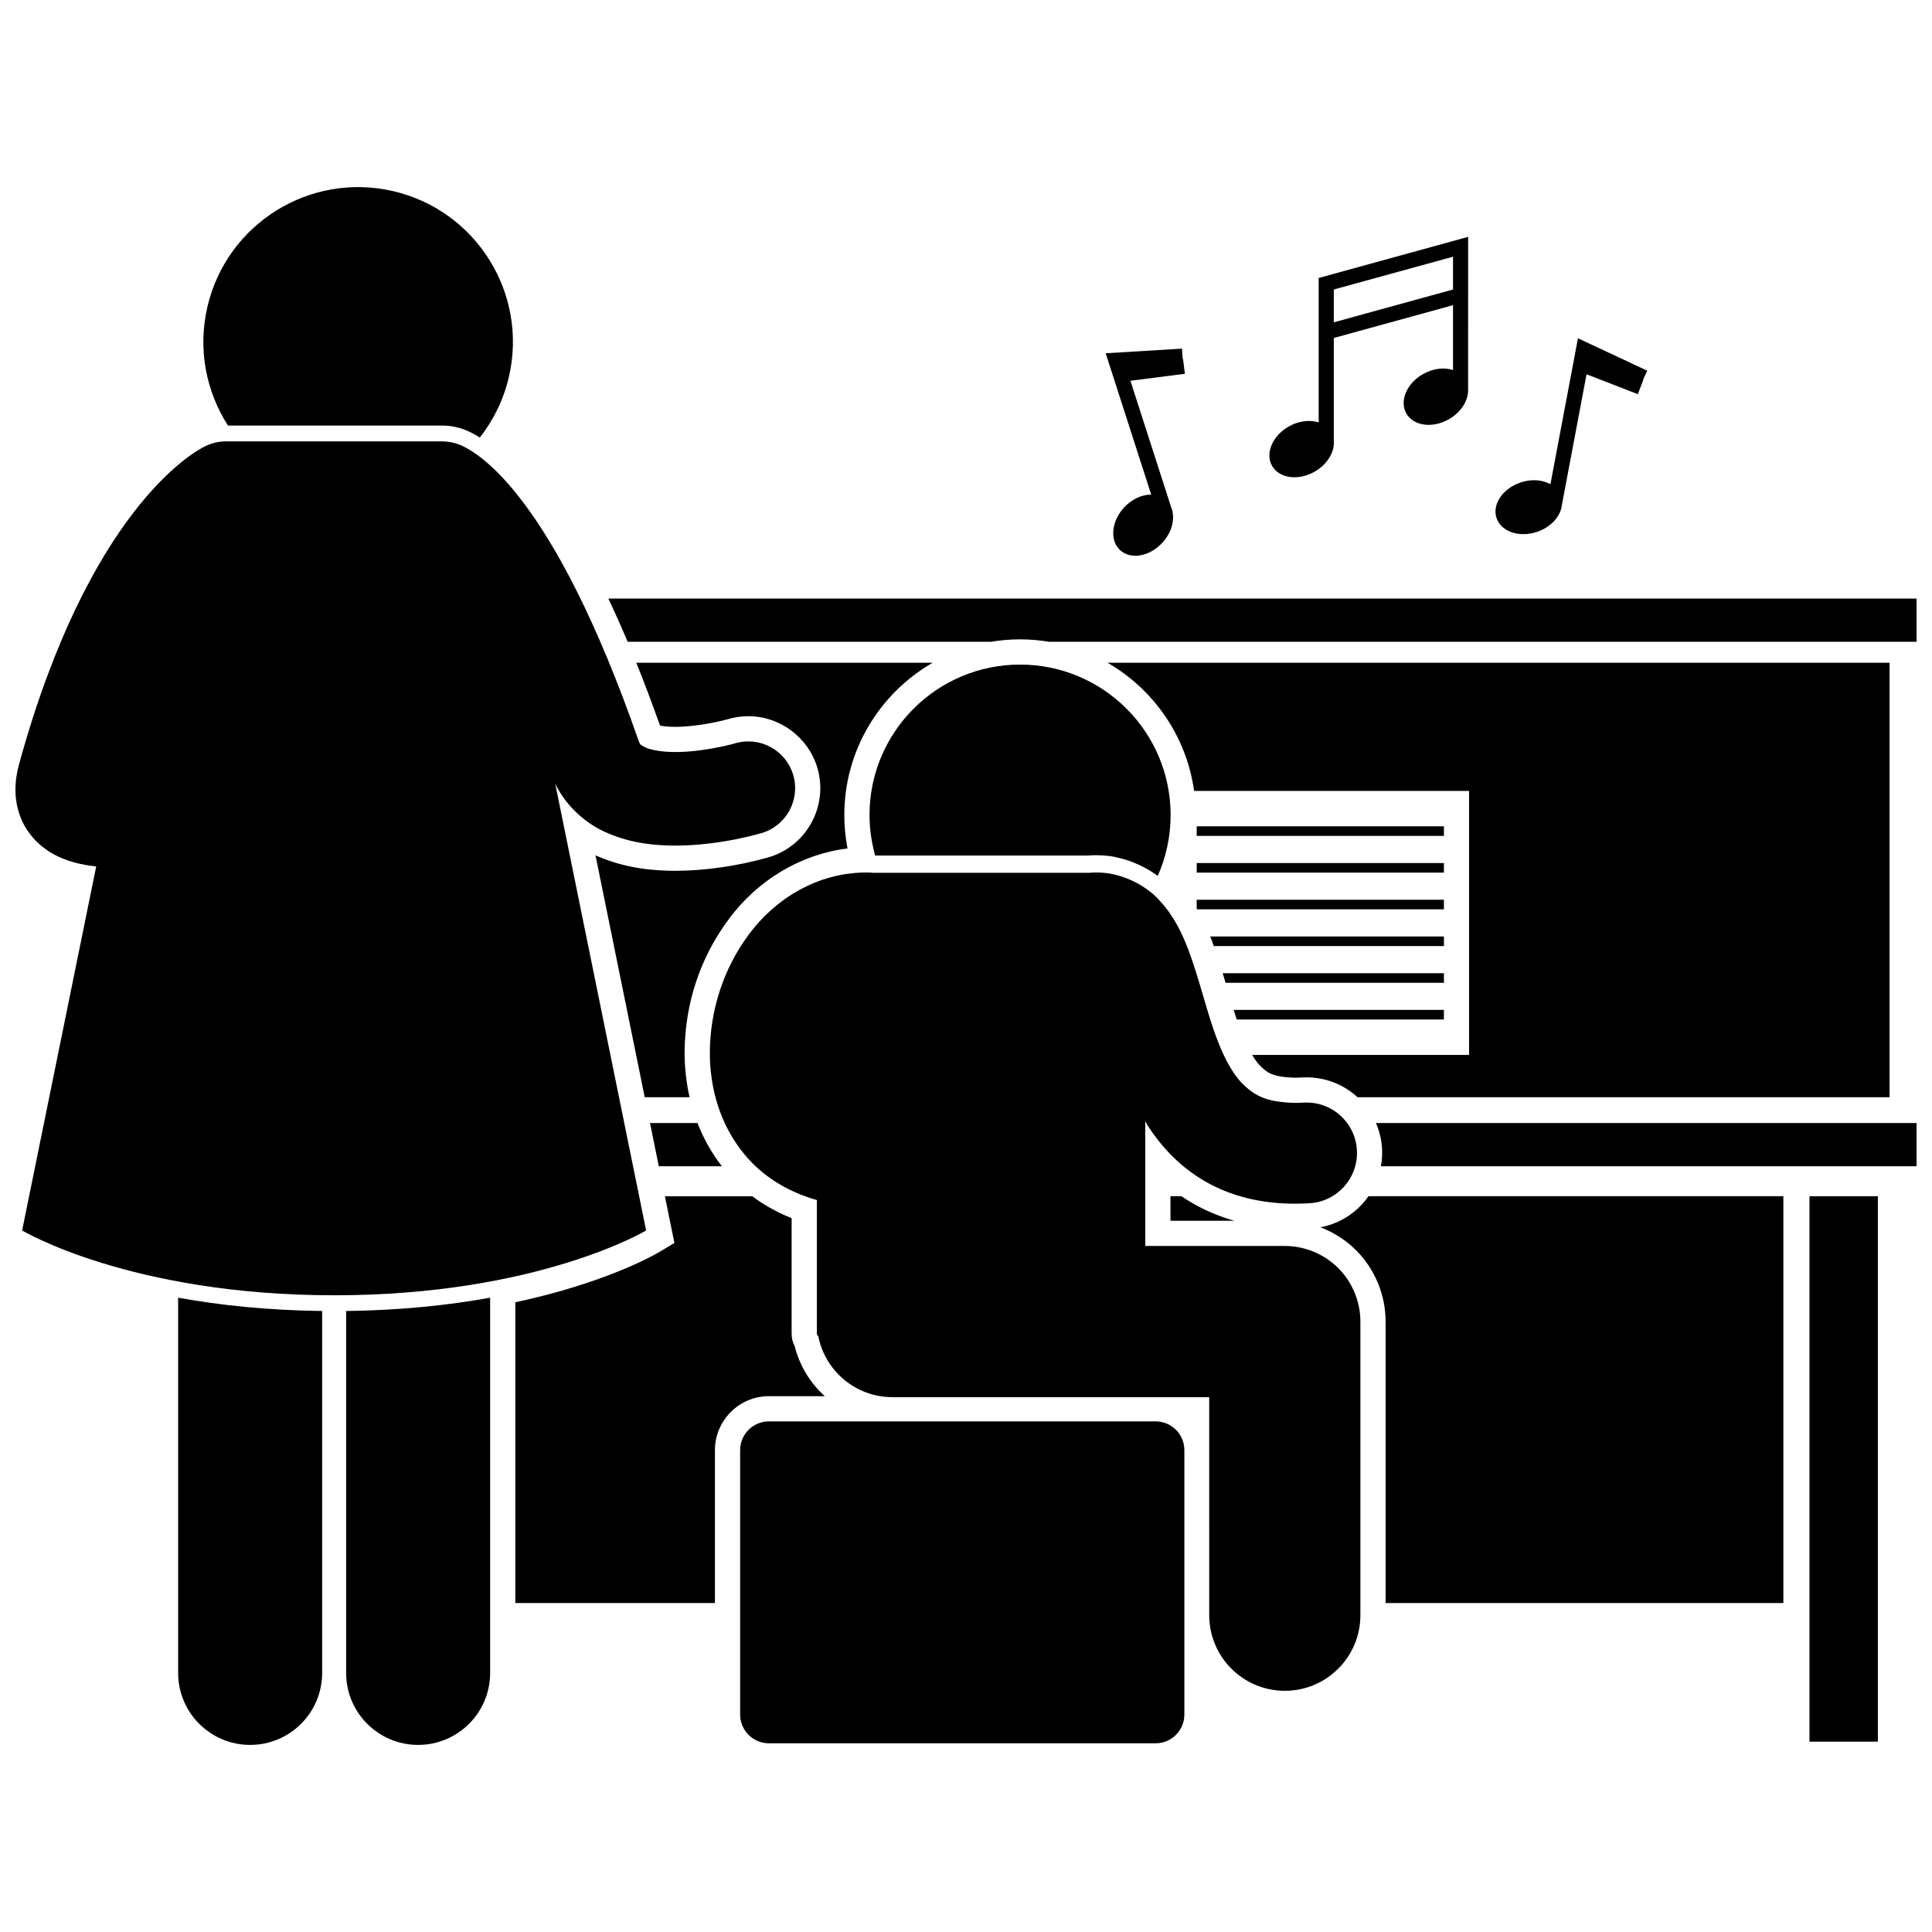 <?xml version="1.0" encoding="UTF-8"?>
<!-- Uploaded to: ICON Repo, www.svgrepo.com, Generator: ICON Repo Mixer Tools -->
<svg width="800px" height="800px" version="1.1" viewBox="144 144 512 512" xmlns="http://www.w3.org/2000/svg">
 <defs>
  <clipPath id="c">
   <path d="m305 302h346.9v13h-346.9z"/>
  </clipPath>
  <clipPath id="b">
   <path d="m508 441h143.9v13h-143.9z"/>
  </clipPath>
  <clipPath id="a">
   <path d="m148.09 260h206.91v228h-206.91z"/>
  </clipPath>
 </defs>
 <g clip-path="url(#c)">
  <path d="m310.34 314.08h96.301c2.5-0.418 5.066-0.645 7.688-0.645 2.617 0 5.184 0.23 7.688 0.645h229.89v-11.449h-346.68c1.719 3.633 3.422 7.449 5.113 11.449z"/>
 </g>
 <path d="m318.59 453.07h16.719c-2.699-3.465-4.859-7.305-6.465-11.449h-12.582z"/>
 <g clip-path="url(#b)">
  <path d="m509.96 453.07h141.94v-11.449h-143.26c0.906 2.098 1.48 4.371 1.617 6.773 0.09 1.59-0.023 3.152-0.297 4.676z"/>
 </g>
 <path d="m460.45 353.6h72.875v69.965h-57.492c0.824 1.371 1.523 2.25 2.004 2.769 1.902 1.883 3.254 3.121 9.504 3.273 0.426 0 1.066-0.02 1.754-0.062 0.395-0.023 0.781-0.035 1.164-0.035 5.188 0 9.93 1.992 13.5 5.262h140.99v-115.14h-207.26c12.211 7.031 20.945 19.434 22.957 33.965z"/>
 <path d="m318.91 336.29c0.883 0.164 2.219 0.328 3.809 0.328h0.285c5.879 0 12.578-1.641 13.66-1.965 0 0 0.289-0.082 0.344-0.098 1.738-0.5 3.523-0.754 5.312-0.754 8.371 0 15.887 5.609 18.277 13.641 3 10.086-2.762 20.73-12.84 23.73l-0.207 0.062-0.211 0.047-0.074 0.027c-8.031 2.234-16.426 3.438-24.277 3.469-5.074-0.023-12.652-0.445-20.512-3.82-0.219-0.09-0.438-0.184-0.66-0.277l13.043 64.098h11.883c-0.852-3.777-1.316-7.727-1.316-11.828 0.062-12.992 4.129-25.234 11.762-35.438 7.738-10.434 19.215-17.18 31.414-18.656-0.551-2.863-0.852-5.812-0.852-8.836 0-17.254 9.438-32.336 23.414-40.383h-78.539c2.121 5.266 4.215 10.805 6.285 16.652z"/>
 <path d="m347.78 514h14.789c-3.809-3.453-6.644-8-7.961-13.211-0.535-1.043-0.82-2.188-0.82-3.367v-30.602c-3.816-1.508-7.316-3.469-10.453-5.809h-23.129l2.519 12.383-4.055 2.43c-0.809 0.484-13.77 8.086-38.098 13.289v79.715h52.895v-40.52c0.004-7.887 6.422-14.309 14.312-14.309z"/>
 <path d="m460.02 462.85c-1.008-0.578-1.988-1.195-2.953-1.844h-2.883v6.508h16.934c-3.973-1.129-7.695-2.691-11.098-4.664z"/>
 <path d="m493.9 469.24c3.531 1.332 6.785 3.402 9.477 6.09 4.969 4.969 7.824 11.855 7.824 18.891v74.602h105.41v-107.82h-109.95c-0.453 0.645-0.93 1.273-1.461 1.867-3 3.363-6.949 5.574-11.309 6.371z"/>
 <path d="m623.53 461.01h18.125v144.55h-18.125z"/>
 <path d="m461.14 362.98h65.512v2.543h-65.512z"/>
 <path d="m461.14 372.71h65.512v2.543h-65.512z"/>
 <path d="m461.26 384.98h65.387v-2.543h-65.512v2.336c0.043 0.07 0.086 0.141 0.125 0.207z"/>
 <path d="m465.1 393.12c0.199 0.535 0.379 1.062 0.57 1.594h60.984v-2.543h-61.938c0.125 0.316 0.258 0.637 0.383 0.949z"/>
 <path d="m468.79 404.45h57.863v-2.543h-58.629c0.258 0.852 0.516 1.699 0.766 2.543z"/>
 <path d="m471.76 414.18h54.887v-2.543h-55.715c0.273 0.867 0.547 1.711 0.828 2.543z"/>
 <path d="m457.87 528.31c0-4.215-3.418-7.633-7.633-7.633h-102.46c-4.215 0-7.633 3.418-7.633 7.633v70.051c0 4.215 3.418 7.633 7.633 7.633h102.46c4.215 0 7.633-3.418 7.633-7.633z"/>
 <path d="m374.43 360.02c0 3.715 0.547 7.293 1.496 10.703h56.578c0.559-0.055 1.117-0.082 1.691-0.082l0.449-0.004c0.871 0 1.777 0.051 2.691 0.152 0.82 0.055 1.816 0.219 2.789 0.469 3.769 0.809 7.531 2.551 10.691 4.867 2.18-4.93 3.41-10.367 3.41-16.105 0-22.035-17.859-39.898-39.898-39.898-22.035 0-39.898 17.859-39.898 39.898z"/>
 <path d="m436.84 375.34c-0.875-0.098-1.758-0.141-2.637-0.121-0.496 0-0.98 0.031-1.457 0.082h-57.523c-0.473-0.051-0.953-0.082-1.441-0.082-13.422-0.043-24.539 7.262-31.234 16.289-6.824 9.121-10.379 20.176-10.434 31.438 0 9.219 2.551 18.953 9.133 26.922 4.656 5.719 11.395 9.957 19.223 12.156v35.395c0 0.238 0.141 0.469 0.383 0.691 1.809 9.203 9.91 16.148 19.645 16.148h83.953l0.004 57.785c0 11.066 8.969 20.035 20.035 20.035 11.062 0 20.027-8.969 20.027-20.035v-77.816c0-5.277-2.133-10.438-5.867-14.168-3.731-3.731-8.891-5.867-14.164-5.867h-36.984v-33.027c0.227 0.375 0.418 0.75 0.656 1.121 3.559 5.539 8.516 10.945 15.211 14.789 6.633 3.848 14.734 5.914 23.637 5.914h0.176c1.277 0 2.555-0.039 3.84-0.117 7.363-0.422 12.992-6.731 12.57-14.094-0.422-7.363-6.738-12.992-14.102-12.57-0.828 0.047-1.602 0.07-2.309 0.07-8.047-0.199-10.926-2.129-14.129-5.293-2.32-2.461-4.469-6.273-6.305-11.031-2.828-7.16-4.688-15.922-7.867-24.391-1.664-4.242-3.644-8.645-7.527-12.848-2.828-3.227-7.414-5.961-12.375-7.031-0.688-0.172-1.402-0.293-2.137-0.344z"/>
 <path d="m492.35 269.02c3.422-1.934 5.375-5.258 5.121-8.199v-27.254l31.594-8.691v17.195c-2.305-0.77-5.25-0.469-7.93 1.051-4.332 2.449-6.324 7.125-4.449 10.441s6.906 4.016 11.238 1.566c3.137-1.773 5.035-4.711 5.137-7.457h0.004v-0.07c0.004-0.129 0.004-0.258 0-0.387l0.004-40.441-39.605 10.891v38.293c-2.301-0.762-5.234-0.457-7.91 1.055-4.332 2.449-6.324 7.125-4.449 10.441 1.883 3.316 6.914 4.019 11.246 1.566zm5.121-48.301 31.594-8.688v8.695l-31.594 8.691z"/>
 <path d="m551.36 284.94c3.723-1.266 6.254-4.168 6.555-7.109l6.539-34.648 13.574 5.273 1.449-3.731-0.09-0.035 1.148-2.453-18.359-8.59-7.297 38.664c-2.121-1.176-5.059-1.422-7.969-0.43-4.711 1.605-7.535 5.828-6.305 9.434 1.227 3.609 6.043 5.231 10.754 3.625z"/>
 <path d="m441.88 278.5c-3.371 3.66-3.832 8.719-1.031 11.301s7.805 1.707 11.176-1.957c2.664-2.891 3.5-6.652 2.359-9.375l-10.812-33.562 14.445-1.852-0.508-3.973-0.098 0.012-0.164-2.703-20.23 1.227 12.066 37.453c-2.422-0.016-5.121 1.172-7.203 3.43z"/>
 <path d="m229.37 491.43c-14.648-0.18-27.387-1.578-38.16-3.527v99.434c0 10.539 8.543 19.082 19.082 19.082 10.535 0 19.082-8.543 19.082-19.082z"/>
 <path d="m235.73 491.43v95.906c0 10.539 8.539 19.082 19.082 19.082 10.531 0 19.082-8.543 19.082-19.082v-99.434c-10.777 1.949-23.516 3.348-38.164 3.527z"/>
 <path d="m261.2 256.78c2.07 0 4.191 0.406 6.129 1.172 0.98 0.391 2.277 1.02 3.832 2 3.602-4.578 6.289-9.992 7.695-16.043 5.137-22.062-8.582-44.109-30.641-49.25-22.062-5.133-44.113 8.586-49.25 30.645-2.617 11.242-0.332 22.473 5.449 31.473z"/>
 <g clip-path="url(#a)">
  <path d="m315.23 470.09-24.082-118.36c3.102 6.34 8.625 10.887 13.961 13.086 6.215 2.668 12.312 3.254 17.848 3.281 12.172-0.051 22.27-3.188 22.895-3.328 6.562-1.953 10.297-8.859 8.348-15.426-1.953-6.562-8.855-10.301-15.422-8.348-0.004-0.004-0.004 0-0.199 0.055-1.336 0.398-8.953 2.285-15.617 2.242-3.426 0.027-6.473-0.535-7.93-1.215-1.52-0.809-1.301-0.707-1.711-1.543-11.445-32.852-21.996-51.77-30.34-62.969-8.312-11.168-14.637-14.699-17.203-15.715-1.457-0.578-3.023-0.879-4.582-0.879h-57.297c-1.887 0-3.695 0.414-5.387 1.234-3.559 1.578-31.098 17.516-49.422 84.176-0.605 2.176-0.992 4.477-0.996 6.891-0.039 3.672 1.055 7.824 3.363 11.09 3.519 4.996 8.395 7.156 12.359 8.234 1.941 0.516 3.82 0.828 5.68 1.023l-19.633 96.473s28.645 17.172 82.684 17.172c54.035 0 82.684-17.172 82.684-17.172z"/>
 </g>
</svg>